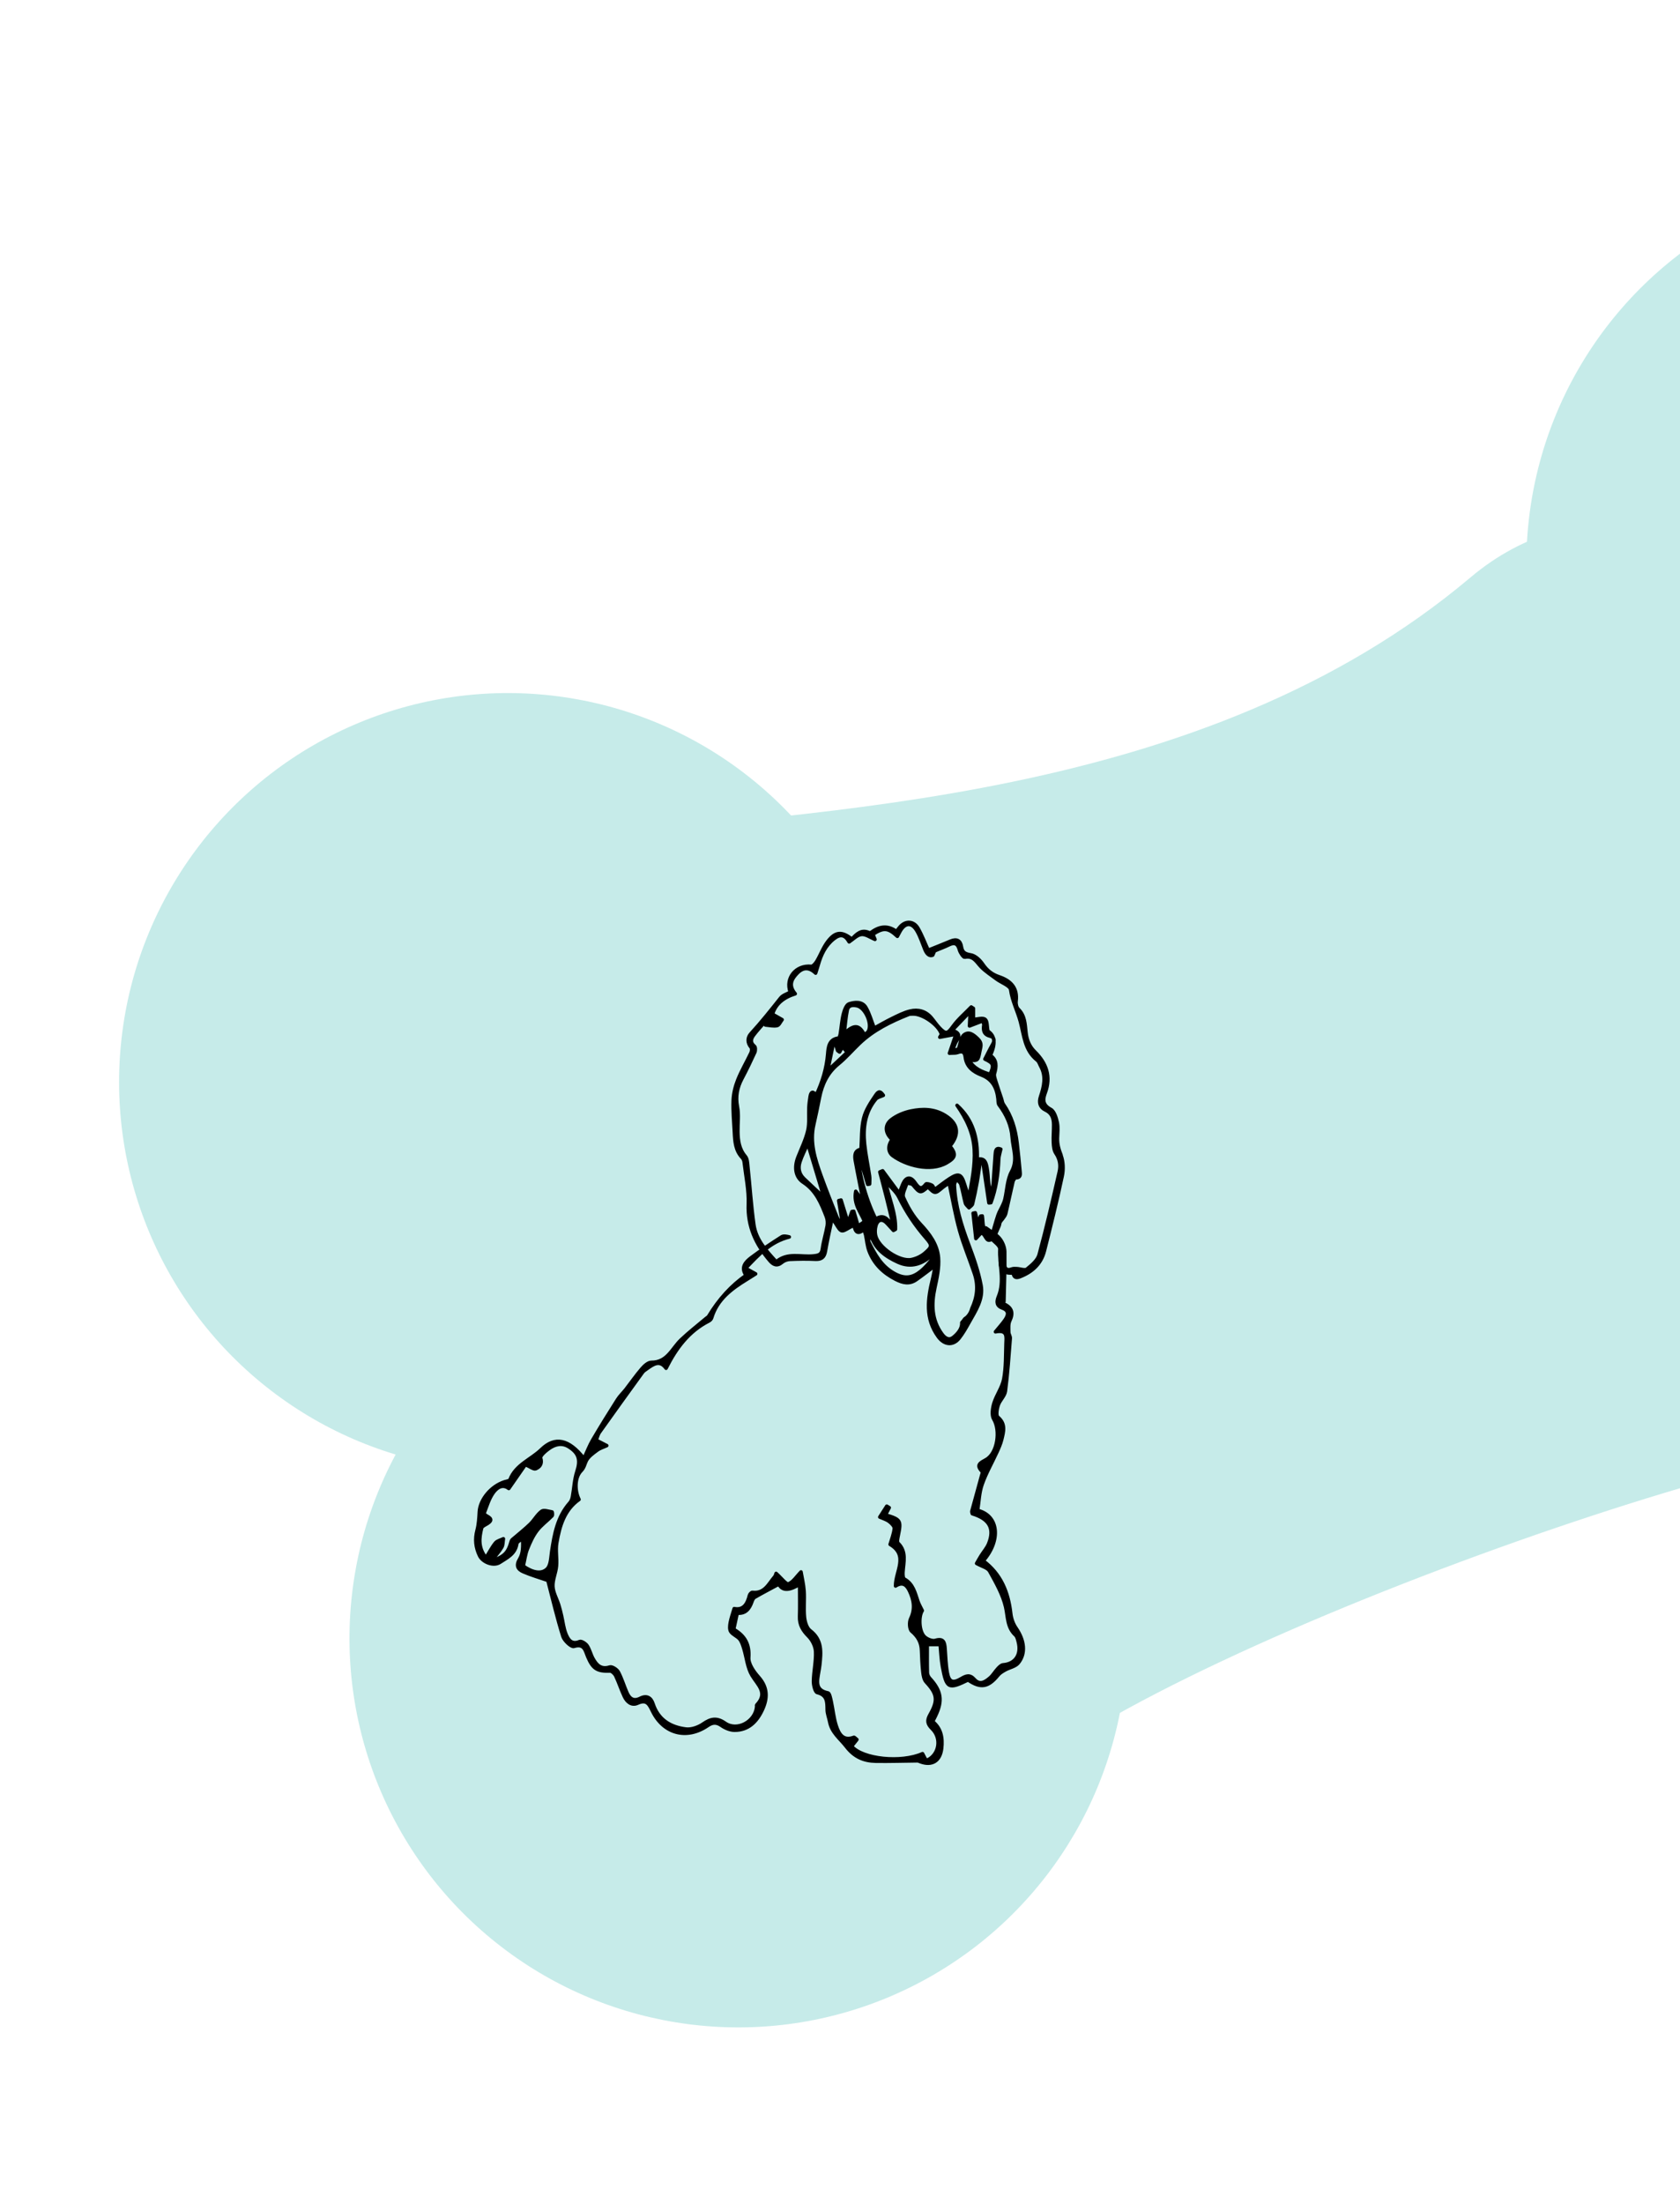 <svg width="482" height="632" viewBox="0 0 482 632" fill="none" xmlns="http://www.w3.org/2000/svg">
<g style="mix-blend-mode:multiply">
<circle r="111.524" transform="matrix(0.383 0.924 0.924 -0.383 145.719 310.287)" fill="#C6EBE9"/>
<circle r="111.524" transform="matrix(0.383 0.924 0.924 -0.383 549.473 161.578)" fill="#C6EBE9"/>
<circle r="111.524" transform="matrix(0.383 0.924 0.924 -0.383 211.821 469.807)" fill="#C6EBE9"/>
<circle r="111.524" transform="matrix(0.383 0.924 0.924 -0.383 615.576 321.098)" fill="#C6EBE9"/>
<path d="M421.856 165.605C345.028 230.36 234.562 232.232 162.067 240.32C163.272 300.18 165.745 423.713 165.999 438.972C166.317 458.045 257.765 562.822 279.46 523.654C301.155 484.485 497.08 414.283 547.027 412.793C586.985 411.601 624.016 407.415 637.537 405.471L621.294 250.33C580.424 200.503 483.318 113.801 421.856 165.605Z" fill="#C6EBE9"/>
<g clip-path="url(#clip0_106_156)">
<path d="M245.818 498.88C245.248 499.6 244.788 500.18 244.338 500.74C247.438 504.45 258.558 505.6 264.678 502.86C264.978 503.43 265.278 504.01 265.598 504.62C265.858 504.61 266.148 504.68 266.348 504.57C269.479 502.88 270.148 498.4 267.458 495.74C266.038 494.34 265.868 493.37 266.868 491.61C269.228 487.46 268.818 485.67 265.708 482.31C265.089 481.64 264.888 480.46 264.778 479.48C264.548 477.43 264.458 475.35 264.388 473.29C264.318 470.97 263.378 469.29 261.568 467.75C260.898 467.18 260.798 465.14 261.268 464.17C262.618 461.36 262.168 458.77 260.948 456.21C260.218 454.68 259.138 453.39 256.938 454.79C256.898 450.59 260.748 446.04 255.378 442.86C255.798 441.38 256.428 439.86 256.578 438.29C256.638 437.66 255.748 436.77 255.088 436.28C254.308 435.7 253.308 435.42 252.408 435.02C253.078 433.98 253.748 432.93 254.418 431.89C254.658 432.04 254.888 432.18 255.128 432.33C254.778 433.01 254.418 433.68 254.058 434.39C258.438 435.71 258.598 436.01 257.698 440.38C257.558 441.08 257.308 442.15 257.658 442.49C260.188 444.97 259.248 447.92 259.068 450.8C259.028 451.47 259.068 452.57 259.448 452.78C262.038 454.2 262.528 456.79 263.368 459.22C263.658 460.06 264.128 460.84 264.608 461.84C263.498 463.53 263.658 467.96 265.338 469.42C266.088 470.07 267.478 470.64 268.328 470.39C270.718 469.68 271.018 470.95 271.148 472.72C271.318 475.03 271.378 477.37 271.788 479.65C272.278 482.34 273.338 482.79 275.758 481.36C277.188 480.52 278.238 480.09 279.558 481.58C281.128 483.35 282.729 482.26 284.068 481.09C284.898 480.37 285.458 479.35 286.218 478.53C286.658 478.06 287.228 477.43 287.778 477.39C291.308 477.12 293.118 474.46 292.138 470.75C291.968 470.09 291.798 469.29 291.338 468.87C288.908 466.64 289.178 463.65 288.518 460.79C287.688 457.21 285.748 453.83 283.938 450.55C283.378 449.54 281.688 449.16 280.188 448.31C280.588 447.62 281.008 446.85 281.478 446.1C282.208 444.93 283.178 443.87 283.668 442.61C285.388 438.25 283.848 435.56 278.948 434.06C278.908 433.82 278.768 433.55 278.828 433.33C279.738 429.95 280.678 426.58 281.608 423.2C281.718 422.79 281.968 422.16 281.788 421.98C279.898 420.01 281.258 419.48 282.938 418.53C286.208 416.69 287.058 410.17 285.108 406.93C284.428 405.81 284.738 403.8 285.168 402.37C285.898 399.99 287.548 397.83 287.988 395.43C288.608 392.07 288.508 388.57 288.628 385.12C288.688 383.36 289.108 381.2 285.598 381.9C286.778 380.45 287.698 379.47 288.428 378.37C289.288 377.07 289.548 375.8 287.618 375.1C285.928 374.48 285.809 373.36 286.458 371.79C288.309 367.33 286.628 362.7 286.868 358.15C286.918 357.24 285.408 356.16 284.488 355.29C283.559 354.42 282.388 353.76 282.848 352.1C284.428 353.27 285.888 354 286.828 355.16C287.638 356.16 288.248 357.64 288.268 358.92C288.339 363.68 288.138 368.45 288.038 373.21C287.788 373.26 287.538 373.3 287.288 373.35C287.618 373.58 287.918 373.84 288.278 374.02C290.398 375.1 290.728 376.58 289.718 378.72C289.268 379.66 289.408 380.91 289.418 382.02C289.418 382.6 289.888 383.19 289.848 383.76C289.449 388.81 289.118 393.88 288.458 398.9C288.279 400.3 286.868 401.5 286.398 402.91C286.028 404 285.728 405.9 286.288 406.36C288.608 408.3 287.948 410.51 287.408 412.75C287.108 413.99 286.568 415.19 286.038 416.36C284.618 419.46 282.888 422.45 281.768 425.66C280.948 428 280.888 430.6 280.488 433.1C286.658 434.64 287.169 441.8 282.098 447.57C287.178 451.34 289.309 456.6 289.988 462.69C290.148 464.12 290.678 465.66 291.488 466.83C293.918 470.35 294.418 474.1 292.128 476.88C291.298 477.89 289.598 478.17 288.348 478.87C287.618 479.28 286.838 479.75 286.328 480.38C283.528 483.83 281.338 484.21 277.748 481.73C272.088 484.48 271.568 484.24 270.378 477.82C270.008 475.81 269.949 473.73 269.738 471.58H266.038C266.038 474.35 265.998 477 266.068 479.65C266.078 480.2 266.378 480.85 266.758 481.26C270.078 484.86 270.518 487.65 268.378 492.08C268.158 492.54 267.918 493 267.588 493.66C270.038 495.64 270.508 498.37 270.168 501.34C269.748 504.99 267.358 506.45 263.958 505.14C263.718 505.05 263.468 504.92 263.218 504.92C259.218 504.95 255.208 505.1 251.208 505.03C247.808 504.96 245.098 503.81 242.818 500.84C241.058 498.56 238.628 496.84 238.048 493.77C237.828 492.59 237.328 491.42 237.318 490.24C237.288 488.01 237.338 486.05 234.458 485.34C233.848 485.19 233.358 483.18 233.388 482.04C233.448 479.21 234.128 476.37 233.998 473.56C233.928 472.05 233.038 470.26 231.948 469.18C230.298 467.53 229.318 465.89 229.398 463.53C229.498 460.6 229.418 457.66 229.418 454.32C226.918 455.8 224.648 456.55 223.438 454.26C220.958 455.6 218.718 456.76 216.538 458.02C216.148 458.24 215.888 458.82 215.728 459.29C215.018 461.34 213.878 462.8 211.518 462.57C211.188 464.1 210.888 465.48 210.538 467.07C210.498 466.99 210.538 467.22 210.648 467.29C213.688 469.1 215.088 471.48 214.818 475.3C214.688 477.1 216.248 479.34 217.608 480.87C220.338 483.93 220.268 487.04 218.658 490.42C217.068 493.76 214.668 496.15 210.758 496.15C209.498 496.15 208.068 495.55 207.008 494.81C205.548 493.79 204.408 493.88 203.018 494.83C197.048 498.92 190.378 497.19 187.198 490.64C186.248 488.69 185.548 487.19 182.908 488.4C181.218 489.17 179.868 488.01 179.148 486.5C178.228 484.56 177.578 482.49 176.658 480.55C176.368 479.94 175.548 479.15 174.998 479.17C171.358 479.29 170.098 478.55 168.618 475.04C167.888 473.3 167.668 471.19 164.638 472.11C163.908 472.33 161.888 470.46 161.498 469.22C159.848 463.94 158.588 458.55 157.188 453.19C157.168 453.11 157.148 453.02 157.188 453.19C154.738 452.34 152.358 451.67 150.128 450.69C148.518 449.98 147.948 448.93 149.128 446.98C150.058 445.43 150.058 443.31 149.938 441.12C149.358 441.63 148.348 442.09 148.268 442.67C147.848 445.61 145.428 446.69 143.398 448.02C141.598 449.2 138.478 447.98 137.568 446.07C136.438 443.71 136.198 441.36 136.878 438.79C137.328 437.1 137.418 435.3 137.518 433.54C137.708 430 140.908 426.14 144.768 424.91C145.308 424.74 146.178 424.64 146.318 424.28C147.978 419.98 152.348 418.54 155.328 415.64C159.228 411.85 163.198 412.66 167.538 418.23C168.448 416.28 169.108 414.51 170.048 412.91C172.348 409 174.738 405.15 177.168 401.33C177.838 400.27 178.788 399.4 179.568 398.4C181.098 396.43 182.518 394.37 184.148 392.48C184.848 391.66 185.958 390.65 186.868 390.65C191.468 390.68 192.788 386.67 195.388 384.2C197.668 382.02 200.178 380.09 202.588 378.05C202.838 377.84 203.168 377.67 203.328 377.4C206.268 372.526 209.842 368.623 214.048 365.69C212.438 363.45 213.868 361.87 215.538 360.62C218.358 358.51 221.288 356.56 224.258 354.67C224.838 354.3 225.798 354.53 226.458 354.7C221.058 356.05 217.618 359.78 213.918 363.69C214.958 364.26 215.668 364.65 216.798 365.28C215.838 365.88 215.108 366.35 214.378 366.8C209.908 369.53 205.768 372.56 204.168 377.93C204.068 378.27 203.698 378.63 203.358 378.8C197.598 381.73 193.988 386.59 191.098 392.35C189.248 389.81 187.388 391.22 185.538 392.53C185.118 392.83 184.648 393.12 184.348 393.53C180.208 399.24 176.078 404.96 171.998 410.71C171.528 411.37 171.358 412.24 171.048 413C171.418 413.18 171.578 413.25 171.728 413.32C172.518 413.72 173.298 414.13 174.088 414.53C173.148 414.97 172.108 415.27 171.298 415.87C170.158 416.72 168.848 417.63 168.228 418.84C167.738 419.8 167.658 420.8 166.718 421.76C164.898 423.62 164.838 427.38 166.128 429.98C161.898 432.97 160.548 437.61 159.738 442.4C159.368 444.57 159.858 446.87 159.658 449.08C159.488 451.04 158.538 452.98 158.628 454.9C158.708 456.67 159.728 458.4 160.288 460.16C160.618 461.2 160.868 462.27 161.118 463.34C161.528 465.09 161.698 466.93 162.368 468.57C163.008 470.15 163.958 471.72 166.328 470.71C166.798 470.51 168.028 471.28 168.448 471.91C169.198 473.04 169.488 474.46 170.158 475.65C171.178 477.48 172.438 478.82 174.968 478.01C175.588 477.81 176.988 478.7 177.388 479.43C178.398 481.31 178.998 483.41 179.858 485.37C180.608 487.09 181.768 487.97 183.728 486.97C185.538 486.05 186.788 486.81 187.358 488.57C188.858 493.16 192.368 495.25 196.778 495.8C198.378 496 200.388 495.28 201.748 494.33C203.958 492.8 205.658 492.46 208.028 494.12C211.498 496.54 216.708 493.69 217.088 489.4C217.108 489.23 217.028 488.99 217.108 488.9C220.398 485.43 217.448 483.23 215.758 480.43C214.418 478.2 214.198 475.3 213.408 472.72C213.118 471.78 212.818 470.76 212.218 470.02C211.528 469.18 210.278 468.76 209.668 467.88C209.248 467.28 209.348 466.18 209.498 465.36C209.718 464.08 210.188 462.84 210.638 461.27C213.318 461.79 214.418 459.95 215.018 457.46C215.098 457.11 215.608 456.58 215.868 456.61C219.368 457.03 220.518 454.15 222.258 452.12C222.528 451.8 222.608 451.31 222.668 451.17C224.168 452.51 225.578 454.4 226.198 454.18C227.548 453.68 228.498 452.1 229.818 450.75C230.088 452.37 230.568 454.29 230.698 456.22C230.858 458.72 230.558 461.26 230.808 463.74C230.948 465.08 231.448 466.83 232.418 467.57C235.958 470.25 235.588 473.8 235.198 477.45C235.128 478.13 234.988 478.81 234.878 479.49C234.458 482.05 233.748 484.66 237.548 485.45C238.018 485.55 238.288 487.04 238.488 487.92C238.998 490.26 239.198 492.7 239.948 494.96C240.688 497.18 241.868 499.36 244.988 498.17C245.108 498.12 245.378 498.45 245.848 498.81L245.818 498.88ZM150.108 449.06C152.618 450.83 155.228 451.54 156.938 449.92C158.008 448.9 158.028 446.67 158.278 444.95C159.028 439.89 159.928 434.92 163.498 430.91C163.898 430.46 164.138 429.78 164.248 429.17C164.688 426.77 164.768 424.26 165.518 421.97C166.588 418.71 166.148 416.72 163.208 414.88C161.268 413.66 159.328 414.13 157.638 415.28C156.578 416 154.918 417.45 155.108 418.07C155.658 419.82 154.808 420.69 153.698 421.17C153.128 421.41 152.088 420.56 150.738 419.98C149.288 422.07 147.658 424.42 145.978 426.83C144.068 425.38 142.458 426.71 141.488 428.08C140.268 429.8 139.668 431.97 138.878 433.97C138.828 434.1 139.378 434.56 139.708 434.74C141.408 435.61 140.848 436.3 139.598 437.03C139.078 437.34 138.308 437.69 138.188 438.16C137.478 440.99 137.138 443.84 139.438 446.69C140.428 445.09 141.148 443.64 142.148 442.43C142.648 441.82 143.648 441.62 144.428 441.24C144.288 442.07 144.358 443.01 143.958 443.69C143.238 444.92 142.238 446 140.988 447.62C144.798 446.35 145.788 445.22 146.698 441.9C146.788 441.56 147.208 441.29 147.518 441.03C149.068 439.69 150.688 438.43 152.148 437C153.308 435.86 154.118 434.29 155.398 433.35C156.028 432.89 157.378 433.4 158.398 433.55C158.458 433.55 158.588 434.46 158.398 434.66C156.978 436.11 155.268 437.32 154.058 438.92C152.878 440.48 152.038 442.35 151.308 444.19C150.738 445.61 150.558 447.19 150.128 449.07L150.108 449.06Z" fill="black" stroke="black" stroke-linecap="round" stroke-linejoin="round"/>
<path d="M304.429 331.26C303.779 329.62 303.339 328.1 303.389 326.38C303.429 324.87 303.639 323.31 303.329 321.87C303.029 320.51 302.479 318.66 301.449 318.11C299.159 316.87 299.129 315.37 299.879 313.37C301.599 308.77 300.259 304.9 296.919 301.63C295.289 300.04 294.589 298.18 294.349 296.01C294.089 293.66 294.079 291.25 292.149 289.38C291.649 288.9 291.429 287.84 291.519 287.11C292.019 283.24 289.909 281.2 286.629 280.09C284.579 279.4 283.139 278.24 281.919 276.44C281.139 275.29 279.789 274.03 278.529 273.82C276.889 273.55 276.099 273.11 275.839 271.5C275.549 269.65 274.459 269.14 272.729 269.87C270.599 270.76 268.449 271.61 266.309 272.47C265.339 270.36 264.529 268.18 263.389 266.2C262.159 264.07 259.859 263.96 258.269 265.73C257.909 266.13 257.599 266.58 257.189 267.09C254.809 265.33 252.479 265.56 250.169 267.2C249.959 267.35 249.599 267.56 249.439 267.48C247.139 266.35 245.749 267.87 244.389 269.28C241.559 267.01 239.689 267.1 237.479 270C236.189 271.69 235.449 273.78 234.349 275.63C233.979 276.25 233.229 277.15 232.739 277.1C228.369 276.66 225.239 280.46 226.729 284.5C225.789 285.04 224.579 285.38 223.959 286.17C221.199 289.64 218.449 293.11 215.439 296.39C214.459 297.45 214.319 298.97 215.479 300.33C215.749 300.64 215.669 301.48 215.449 301.93C214.219 304.52 212.739 307.01 211.679 309.66C210.939 311.51 210.439 313.56 210.359 315.54C210.239 318.59 210.549 321.67 210.699 324.73C210.829 327.33 210.979 329.92 212.949 331.97C213.259 332.29 213.459 332.82 213.509 333.27C213.969 337.27 214.849 341.29 214.699 345.27C214.449 351.68 216.859 356.82 220.859 361.49C221.869 362.67 222.919 363.19 224.359 361.98C224.939 361.49 225.829 361.16 226.589 361.13C229.029 361.02 231.489 360.98 233.929 361.1C235.719 361.19 236.519 360.5 236.819 358.76C237.349 355.66 238.059 352.59 238.749 349.26C239.199 349.95 239.529 350.45 239.839 350.95C241.349 353.39 241.359 353.39 243.749 351.98C244.119 351.76 244.529 351.6 245.049 351.35C245.349 353.24 246.059 354.13 247.839 352.57C248.059 353.22 248.249 353.64 248.349 354.08C248.689 355.63 248.789 357.26 249.339 358.72C250.749 362.45 253.419 365.03 256.989 366.85C259.069 367.91 260.939 368.33 262.909 366.93C264.659 365.7 266.349 364.38 268.329 362.9C268.049 364.32 267.859 365.52 267.569 366.69C266.169 372.43 265.339 378.07 269.219 383.34C270.909 385.64 273.399 385.97 275.189 383.71C276.279 382.33 277.149 380.78 278.009 379.24C279.879 375.9 282.209 372.51 281.459 368.54C280.699 364.49 279.289 360.53 277.829 356.66C275.779 351.21 274.069 345.71 273.819 339.85C273.799 339.28 274.199 338.68 274.409 338.1C274.849 338.61 275.519 339.05 275.689 339.63C276.209 341.39 276.489 343.22 276.969 344.99C277.109 345.49 277.649 345.89 278.009 346.33C278.359 345.97 278.929 345.65 279.029 345.23C279.539 343.13 279.979 341 280.359 338.87C280.689 337.06 280.909 335.23 281.179 333.42C281.459 333.42 281.739 333.42 282.019 333.41C282.589 337.25 283.149 341.09 283.719 344.93C283.909 344.91 284.099 344.89 284.299 344.87C285.789 340.84 286.379 336.65 286.549 332.36C286.589 331.47 286.899 330.6 287.129 329.52C285.709 328.94 285.609 330 285.529 331.18C285.319 334.45 285.079 337.72 284.849 340.99C284.589 340.99 284.329 341 284.079 341.01C283.939 340.45 283.729 339.9 283.659 339.33C283.479 337.84 283.469 336.33 283.179 334.86C282.909 333.47 282.589 331.91 280.359 332.46C280.589 326.39 279.159 321.07 274.579 316.96C277.219 320.78 279.239 324.78 279.519 329.6C279.789 334.23 278.829 338.64 278.049 343.15C277.439 341.94 277.099 340.73 276.719 339.52C275.819 336.65 275.029 336.33 272.479 337.96C271.019 338.9 269.659 340 268.169 341.1C267.859 340.6 267.699 340.04 267.339 339.85C266.829 339.58 265.809 339.31 265.649 339.52C264.239 341.42 263.489 340.51 262.489 339.08C261.219 337.26 259.909 337.49 259.029 339.52C258.709 340.25 258.459 341 258.009 342.18C256.289 339.84 254.759 337.78 253.239 335.72C252.969 335.83 252.699 335.95 252.429 336.06C253.069 338.49 253.719 340.91 254.329 343.34C254.959 345.83 255.549 348.34 256.149 350.84C255.999 350.92 255.839 350.99 255.689 351.07C254.589 349.32 253.289 348.16 251.269 349.56C248.299 343.78 245.819 334.35 246.689 331.9C247.469 334.57 248.209 337.09 248.949 339.62C249.129 339.59 249.319 339.55 249.499 339.52C249.499 338.74 249.599 337.94 249.479 337.17C249.029 334.14 248.369 331.14 248.059 328.1C247.579 323.44 248.139 318.94 251.279 315.17C251.749 314.6 252.709 314.44 253.439 314.09C252.639 312.93 252.129 312.72 251.259 314.01C249.869 316.06 248.379 318.25 247.799 320.6C247.079 323.46 247.249 326.55 247.039 329.56C245.159 329.87 245.139 331.36 245.399 332.84C246.109 336.77 246.919 340.68 247.689 344.59C247.099 343.77 246.479 342.92 245.519 341.6C244.789 345.36 247.019 347.62 248.029 350.3C247.459 350.69 246.889 351.07 246.189 351.55C245.739 350.02 245.349 348.68 244.949 347.34C244.769 347.36 244.589 347.38 244.419 347.41C244.129 348.24 243.849 349.06 243.559 349.89C243.409 349.9 243.259 349.91 243.099 349.92C242.499 347.98 241.899 346.05 241.299 344.11C241.079 344.17 240.849 344.22 240.629 344.28C241.009 346.56 241.389 348.85 241.769 351.13C240.979 350.47 240.399 349.72 240.069 348.86C238.509 344.93 236.939 341 235.509 337.03C233.819 332.33 232.289 327.59 233.479 322.46C234.079 319.88 234.599 317.28 235.119 314.68C235.879 310.89 237.419 307.62 240.519 305.09C242.669 303.34 244.499 301.2 246.509 299.27C250.579 295.36 255.539 292.95 260.709 290.89C261.069 290.74 261.519 290.79 261.929 290.77C264.689 290.66 269.279 293.87 270.079 296.5C270.129 296.68 269.869 296.95 269.629 297.42C271.349 297.1 272.769 296.84 274.269 296.56C273.589 298.54 273.069 300.09 272.399 302.02C273.549 301.93 274.179 302.02 274.709 301.82C276.059 301.31 276.759 301.59 276.939 303.12C277.269 305.92 279.249 307.36 281.619 308.28C284.779 309.51 285.989 311.97 286.329 315.09C286.399 315.68 286.329 316.42 286.649 316.84C288.759 319.63 290.159 322.72 290.399 326.2C290.619 329.43 292.079 332.55 290.219 335.96C288.969 338.26 288.929 341.2 288.319 343.85C288.179 344.44 287.949 345.01 287.699 345.56C287.259 346.53 286.669 347.45 286.329 348.45C285.659 350.46 285.119 352.5 284.519 354.57C281.569 353.2 282.159 350.73 281.819 348.67C281.649 348.69 281.489 348.71 281.319 348.73C281.109 349.4 280.909 350.08 280.649 350.91C280.339 349.72 280.079 348.74 279.819 347.77C279.609 347.81 279.399 347.85 279.189 347.89C279.429 350.15 279.679 352.41 279.979 355.17C280.769 354.31 281.159 353.9 281.439 353.59C282.889 353.61 282.759 356.61 284.549 355.3C285.579 354.55 285.959 352.9 286.599 351.64C286.779 351.28 286.769 350.83 286.939 350.47C287.089 350.14 287.389 349.89 287.599 349.58C287.939 349.07 288.399 348.59 288.539 348.03C289.269 344.99 289.889 341.92 290.609 338.88C290.709 338.44 291.149 337.73 291.429 337.73C292.899 337.73 292.719 336.74 292.649 335.89C292.409 333.17 292.129 330.46 291.809 327.75C291.349 323.77 290.219 320.02 287.899 316.69C287.569 316.22 287.519 315.56 287.329 315C286.779 313.34 286.189 311.69 285.679 310.02C285.459 309.31 285.149 308.48 285.329 307.83C285.919 305.8 286.059 303.96 284.139 302.63C285.706 299.31 285.472 296.993 283.439 295.68C283.169 294.35 283.299 292.78 282.629 292.28C281.929 291.75 280.459 292.26 279.289 292.31V289.17C279.079 289.03 278.859 288.89 278.649 288.75C276.889 290.58 274.909 292.24 273.439 294.27C271.879 296.43 271.409 296.7 269.539 294.74C268.689 293.85 268.019 292.81 267.229 291.87C265.609 289.93 263.429 289.37 261.119 289.92C259.349 290.34 257.679 291.21 256.029 292.01C254.159 292.92 252.349 293.98 250.819 294.81C250.009 292.73 249.469 290.67 248.439 288.91C247.359 287.07 245.209 287.34 243.599 287.86C242.809 288.11 242.239 289.69 241.969 290.77C241.509 292.61 241.399 294.53 241.089 296.42C241.019 296.87 240.789 297.64 240.569 297.67C237.749 297.99 237.619 300.44 237.469 302.22C237.129 306.4 235.949 310.26 234.149 314.08C233.309 312.86 232.669 312.92 232.429 314.46C232.269 315.47 232.129 316.48 232.079 317.49C231.969 319.74 232.259 322.08 231.759 324.23C231.149 326.85 229.919 329.32 228.929 331.84C227.799 334.73 228.189 337.56 230.479 339.04C234.149 341.42 235.629 345.12 237.089 348.89C237.389 349.68 237.469 350.66 237.329 351.49C236.949 353.7 236.249 355.86 235.949 358.08C235.719 359.8 234.859 359.98 233.359 360.14C229.799 360.51 225.969 359.03 222.709 361.81C219.789 358.62 216.899 355.49 216.289 351.18C215.509 345.66 215.159 340.07 214.569 334.52C214.469 333.52 214.429 332.3 213.849 331.61C212.069 329.51 211.739 327.09 211.699 324.53C211.659 322.13 212.019 319.67 211.569 317.35C210.999 314.39 211.519 311.85 212.869 309.29C214.179 306.82 215.399 304.29 216.559 301.75C216.779 301.26 216.779 300.26 216.459 300.01C215.149 298.95 215.449 297.85 216.239 296.8C217.199 295.51 218.319 294.34 219.369 293.12C219.449 293.39 219.529 293.66 219.609 293.93C220.729 294.02 221.889 294.31 222.949 294.1C223.529 293.98 223.919 292.99 224.399 292.39C223.529 291.9 222.659 291.41 221.629 290.82C222.539 287.84 224.829 286.01 228.159 284.97C226.109 282.51 227.139 280.68 228.789 279C230.419 277.34 232.179 277.3 234.009 279.05C234.329 278.05 234.559 277.35 234.759 276.64C235.579 273.77 236.799 271.15 239.199 269.24C241.089 267.73 242.429 268 243.619 270.09C244.789 269.31 245.909 268.1 247.139 267.96C248.369 267.82 249.719 268.85 251.039 269.37C250.849 268.9 250.639 268.39 250.439 267.91C253.519 265.91 254.789 266.02 257.459 268.5C257.689 268.06 257.909 267.66 258.119 267.25C259.589 264.48 261.609 264.33 263.129 267.02C264.059 268.66 264.649 270.5 265.359 272.27C265.889 273.58 266.669 274.28 267.589 273.9C267.959 273.17 268.029 272.74 268.249 272.64C269.549 272.05 270.919 271.6 272.189 270.96C273.899 270.11 274.769 270.54 275.269 272.39C275.489 273.2 276.419 274.56 276.789 274.48C279.349 273.96 280.169 275.92 281.529 277.3C282.829 278.61 284.429 279.64 285.919 280.75C287.319 281.79 289.809 282.63 289.969 283.82C290.429 287.08 291.919 289.89 292.739 292.92C293.829 296.94 293.939 301.15 297.579 304.02C298.079 304.41 298.279 305.18 298.609 305.78C300.209 308.7 299.479 311.61 298.529 314.5C297.979 316.16 298.369 317.56 299.949 318.3C301.809 319.17 302.279 320.68 302.299 322.47C302.319 324.18 302.139 325.9 302.219 327.6C302.269 328.65 302.369 329.87 302.929 330.69C304.079 332.37 304.329 334.2 303.919 335.99C302.109 343.95 300.269 351.91 298.129 359.79C297.689 361.39 296.029 362.79 294.629 363.91C294.069 364.37 292.719 363.83 291.719 363.78C291.249 363.76 290.719 363.72 290.299 363.88C288.839 364.45 288.319 363.78 288.059 362.45C287.859 361.47 287.449 360.53 287.129 359.57C286.589 363.94 287.549 365.28 290.679 365.02C290.869 366.16 291.329 366.61 292.629 366.1C296.179 364.72 298.709 362.4 299.649 358.68C301.449 351.56 303.229 344.43 304.749 337.25C305.159 335.34 305.089 333.04 304.389 331.26H304.429ZM260.209 339.2C260.799 339.39 261.619 339.39 261.949 339.8C263.939 342.19 264.059 342.24 266.229 340.35C268.259 342.37 268.249 342.36 270.419 340.54C271.019 340.04 271.709 339.64 272.309 339.23C273.319 343.92 274.089 348.47 275.319 352.89C276.489 357.08 278.199 361.11 279.579 365.24C280.749 368.75 280.319 372.02 278.839 375.2C278.619 376.1 278.179 376.94 277.519 377.6C277.469 377.67 277.429 377.75 277.379 377.82C277.369 377.8 277.359 377.78 277.349 377.76C277.179 377.91 276.989 378.05 276.789 378.18C276.539 378.55 276.249 378.92 275.939 379.27C276.049 380.92 274.859 382.39 273.539 383.45C272.279 384.47 271.149 383.76 270.259 382.55C267.279 378.46 267.199 374 268.219 369.27C268.829 366.45 269.479 363.49 269.259 360.66C268.959 356.83 266.679 353.81 264.009 350.96C261.989 348.81 260.429 346.1 259.229 343.39C258.759 342.34 259.829 340.61 260.199 339.19L260.209 339.2ZM251.299 351.49C251.839 349.59 253.209 349.38 254.549 350.87C255.139 351.53 255.739 352.17 256.339 352.83C256.529 352.72 256.719 352.62 256.909 352.51C257.089 347.88 255.049 343.64 254.009 338.63C255.569 340.47 257.109 341.7 257.899 343.31C259.989 347.57 262.559 351.43 265.679 355.01C267.539 357.14 267.419 357.55 265.279 359.38C264.249 360.26 262.839 360.91 261.509 361.18C258.069 361.88 251.969 357.73 251.209 354.26C251.019 353.38 251.059 352.35 251.309 351.49H251.299ZM249.299 354.63C249.509 354.55 249.719 354.46 249.929 354.38C251.159 358.32 254.249 360.38 257.609 361.92C261.409 363.66 264.769 362.48 267.839 359.5C267.729 360.01 267.779 360.65 267.489 361C266.489 362.21 265.479 363.45 264.269 364.44C261.899 366.39 259.679 366.89 256.529 365.12C252.769 363 251.099 359.73 249.339 356.29C249.109 355.85 249.309 355.19 249.309 354.64L249.299 354.63ZM277.859 290.56C278.009 290.6 278.169 290.64 278.319 290.68C278.269 291.74 278.219 292.81 278.149 294.2C279.569 293.66 280.679 293.23 281.959 292.74C282.089 293.24 282.309 293.62 282.259 293.96C282.019 295.56 282.289 296.69 284.149 297.15C285.289 297.43 285.419 298.36 284.809 299.42C284.009 300.81 283.319 302.27 282.579 303.7C285.059 304.87 285.209 305.35 284.069 308.07C281.689 307.33 279.429 306.46 278.009 303.98C280.609 304.27 280.629 304.03 281.119 301.47C281.379 300.09 281.849 299.16 280.569 297.92C279.299 296.69 277.999 295.63 276.559 296.76C275.669 297.46 275.559 299.16 275.099 300.41C275.259 300.5 275.419 300.59 275.589 300.68C274.959 300.85 274.329 301.01 273.279 301.29C273.719 300.19 273.909 299.34 274.359 298.65C275.249 297.3 275.589 296.18 273.179 295.46C274.899 293.66 276.379 292.11 277.859 290.56ZM243.089 289.64C243.389 288.19 244.689 288.15 245.909 288.42C248.319 288.96 250.379 293.77 249.069 295.82C248.839 296.18 248.369 296.39 247.989 296.69C246.689 294.27 245.399 293.27 242.199 296.41C242.499 294.01 242.639 291.79 243.089 289.63V289.64ZM239.099 299.11C239.289 299.14 239.479 299.17 239.669 299.2C239.879 299.89 240.089 300.58 240.309 301.26C240.499 301.4 240.689 301.54 240.879 301.68C241.159 301.19 241.429 300.7 241.739 300.16C242.179 300.68 242.609 301.19 243.079 301.75C241.389 303.33 239.759 304.86 238.139 306.38C237.979 306.3 237.809 306.23 237.649 306.15C238.139 303.8 238.629 301.45 239.119 299.1L239.099 299.11ZM230.589 337.91C229.229 336.59 228.949 334.88 229.509 333.17C230.059 331.46 230.919 329.84 231.749 327.93C233.439 333.53 234.969 338.63 236.389 343.34C234.579 341.66 232.559 339.82 230.589 337.92V337.91Z" fill="black" stroke="black" stroke-linecap="round" stroke-linejoin="round"/>
<path d="M272.539 328.63C274.449 331.02 274.139 331.98 271.569 333.46C266.909 336.14 259.859 334.14 256.149 331.41C254.709 330.35 254.709 328.44 255.939 326.75C253.939 324.95 253.679 322.62 255.769 321.03C257.359 319.82 259.419 318.98 261.399 318.57C264.679 317.9 267.989 317.92 271.079 319.79C274.859 322.08 275.459 325.13 272.539 328.63Z" fill="black" stroke="black" stroke-linecap="round" stroke-linejoin="round"/>
</g>
</g>
<defs>
<clipPath id="clip0_106_156">
<rect width="169.54" height="242.14" fill="white" transform="translate(136 264)"/>
</clipPath>
</defs>
</svg>
